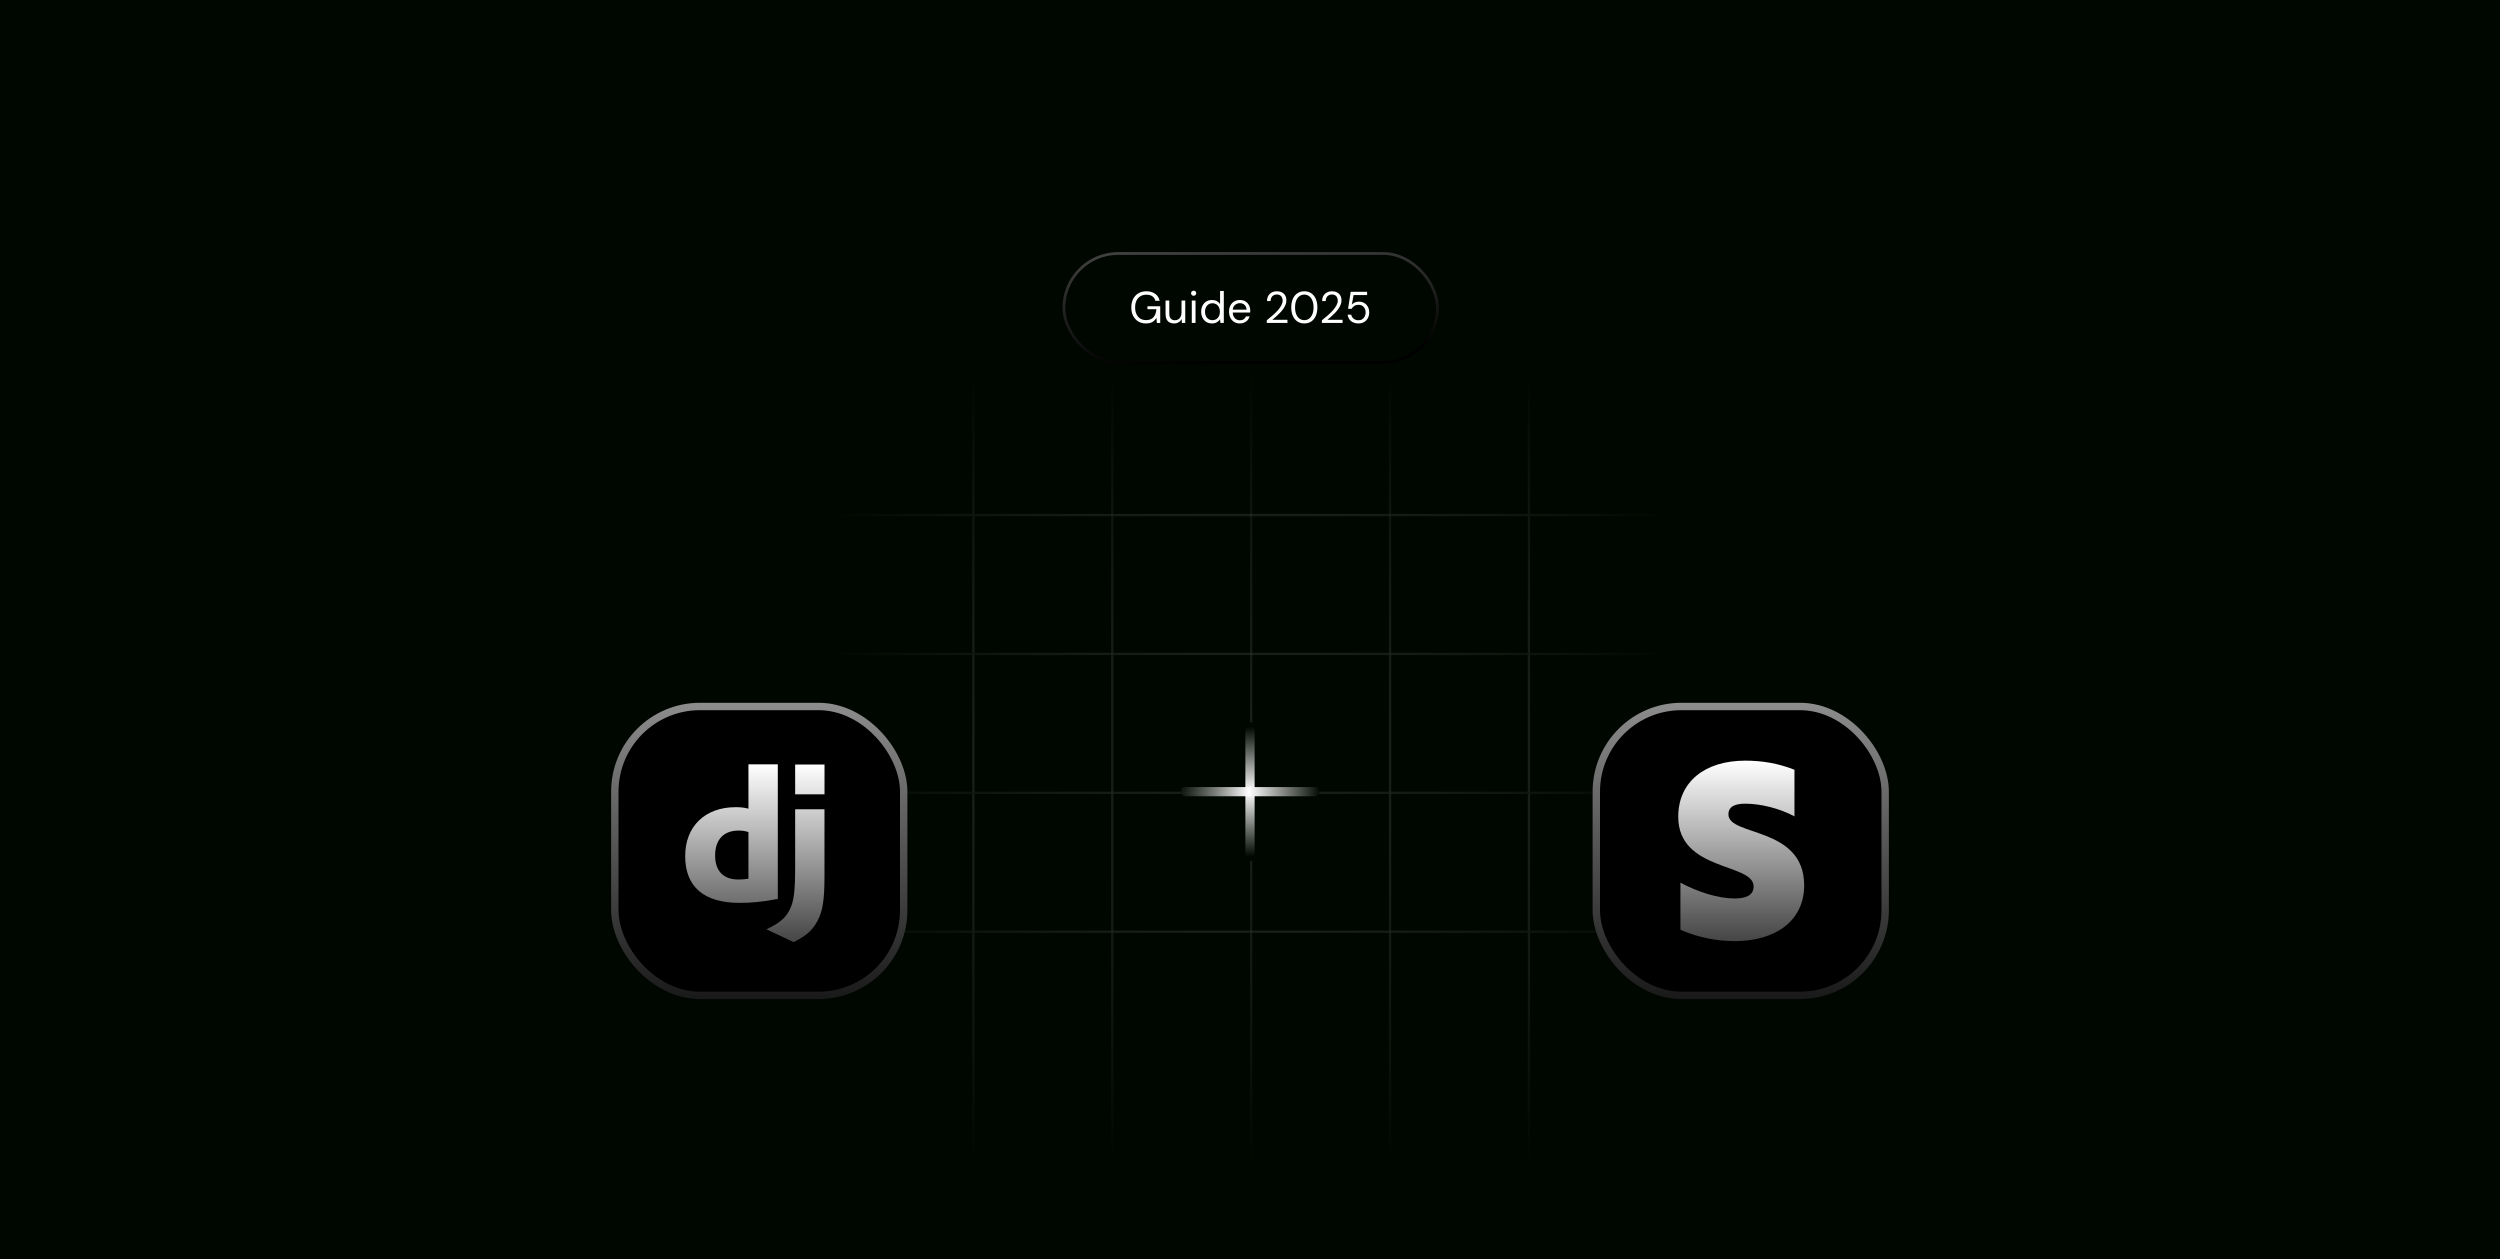 <svg width="1080" height="544" viewBox="0 0 1080 544" fill="none" xmlns="http://www.w3.org/2000/svg">
<rect width="1080" height="544" fill="#000700"/>
<g opacity="0.19">
<line x1="660.5" y1="163" x2="660.5" y2="501" stroke="url(#paint0_linear_512_843)"/>
<line x1="600.5" y1="163" x2="600.5" y2="501" stroke="url(#paint1_linear_512_843)"/>
<line x1="540.5" y1="163" x2="540.5" y2="501" stroke="url(#paint2_linear_512_843)"/>
<line x1="480.5" y1="163" x2="480.5" y2="501" stroke="url(#paint3_linear_512_843)"/>
<line x1="420.5" y1="163" x2="420.5" y2="501" stroke="url(#paint4_linear_512_843)"/>
<line x1="360" y1="222.5" x2="720" y2="222.5" stroke="url(#paint5_linear_512_843)"/>
<line x1="360" y1="282.5" x2="720" y2="282.5" stroke="url(#paint6_linear_512_843)"/>
<line x1="360" y1="342.5" x2="720" y2="342.5" stroke="url(#paint7_linear_512_843)"/>
<line x1="360" y1="402.5" x2="720" y2="402.5" stroke="url(#paint8_linear_512_843)"/>
</g>
<rect x="459.6" y="109.5" width="161.4" height="47" rx="23.5" stroke="url(#paint9_linear_512_843)" stroke-width="1.2"/>
<path d="M495.019 139.73C493.765 139.73 492.664 139.442 491.717 138.866C490.77 138.278 490.034 137.465 489.509 136.428C488.984 135.391 488.722 134.182 488.722 132.799C488.722 131.43 488.984 130.22 489.509 129.17C490.046 128.121 490.802 127.302 491.774 126.713C492.76 126.124 493.918 125.83 495.25 125.83C496.76 125.83 498.021 126.194 499.032 126.924C500.043 127.641 500.69 128.646 500.971 129.938H499.109C498.93 129.132 498.507 128.492 497.842 128.018C497.176 127.545 496.312 127.308 495.25 127.308C494.264 127.308 493.4 127.532 492.658 127.98C491.928 128.415 491.365 129.042 490.968 129.862C490.571 130.681 490.373 131.66 490.373 132.799C490.373 133.938 490.571 134.924 490.968 135.756C491.365 136.575 491.915 137.202 492.619 137.638C493.336 138.073 494.155 138.29 495.077 138.29C496.51 138.29 497.592 137.868 498.322 137.023C499.051 136.178 499.467 135.033 499.57 133.586H495.691V132.319H501.221V139.5H499.742L499.608 137.292C499.288 137.817 498.917 138.265 498.494 138.636C498.085 138.994 497.598 139.27 497.035 139.462C496.472 139.641 495.8 139.73 495.019 139.73ZM507.208 139.73C506.465 139.73 505.812 139.583 505.249 139.289C504.699 138.994 504.27 138.54 503.963 137.926C503.668 137.311 503.521 136.543 503.521 135.622V129.823H505.134V135.449C505.134 136.409 505.345 137.132 505.768 137.618C506.19 138.105 506.785 138.348 507.553 138.348C508.091 138.348 508.577 138.22 509.012 137.964C509.448 137.695 509.787 137.318 510.03 136.831C510.286 136.332 510.414 135.718 510.414 134.988V129.823H512.027V139.5H510.568L510.472 137.81C510.177 138.412 509.742 138.886 509.166 139.231C508.59 139.564 507.937 139.73 507.208 139.73ZM514.854 139.5V129.823H516.467V139.5H514.854ZM515.66 127.769C515.34 127.769 515.072 127.666 514.854 127.462C514.649 127.244 514.547 126.975 514.547 126.655C514.547 126.335 514.649 126.079 514.854 125.887C515.072 125.682 515.34 125.58 515.66 125.58C515.968 125.58 516.23 125.682 516.448 125.887C516.665 126.079 516.774 126.335 516.774 126.655C516.774 126.975 516.665 127.244 516.448 127.462C516.23 127.666 515.968 127.769 515.66 127.769ZM523.594 139.73C522.66 139.73 521.834 139.513 521.118 139.078C520.414 138.63 519.87 138.022 519.486 137.254C519.102 136.486 518.91 135.615 518.91 134.642C518.91 133.67 519.102 132.806 519.486 132.05C519.87 131.282 520.414 130.681 521.118 130.246C521.834 129.81 522.666 129.593 523.614 129.593C524.394 129.593 525.079 129.753 525.668 130.073C526.27 130.393 526.737 130.841 527.07 131.417V125.676H528.682V139.5H527.223L527.07 137.906C526.865 138.226 526.602 138.527 526.282 138.809C525.962 139.078 525.578 139.302 525.13 139.481C524.695 139.647 524.183 139.73 523.594 139.73ZM523.767 138.329C524.407 138.329 524.97 138.175 525.457 137.868C525.943 137.561 526.321 137.138 526.59 136.601C526.871 136.05 527.012 135.404 527.012 134.662C527.012 133.932 526.871 133.292 526.59 132.742C526.321 132.191 525.943 131.762 525.457 131.455C524.97 131.148 524.407 130.994 523.767 130.994C523.153 130.994 522.596 131.148 522.097 131.455C521.61 131.762 521.233 132.191 520.964 132.742C520.695 133.292 520.561 133.932 520.561 134.662C520.561 135.404 520.695 136.05 520.964 136.601C521.233 137.138 521.61 137.561 522.097 137.868C522.596 138.175 523.153 138.329 523.767 138.329ZM535.594 139.73C534.698 139.73 533.898 139.519 533.194 139.097C532.49 138.674 531.939 138.086 531.542 137.33C531.146 136.562 530.947 135.673 530.947 134.662C530.947 133.638 531.139 132.748 531.523 131.993C531.92 131.238 532.47 130.649 533.174 130.226C533.891 129.804 534.71 129.593 535.632 129.593C536.579 129.593 537.386 129.804 538.051 130.226C538.717 130.649 539.222 131.206 539.568 131.897C539.926 132.575 540.106 133.324 540.106 134.143C540.106 134.271 540.106 134.406 540.106 134.546C540.106 134.687 540.099 134.847 540.086 135.026H532.157V133.778H538.512C538.474 132.895 538.179 132.204 537.629 131.705C537.091 131.206 536.413 130.956 535.594 130.956C535.056 130.956 534.55 131.084 534.077 131.34C533.603 131.583 533.226 131.948 532.944 132.434C532.662 132.908 532.522 133.503 532.522 134.22V134.758C532.522 135.551 532.662 136.217 532.944 136.754C533.238 137.292 533.616 137.695 534.077 137.964C534.55 138.233 535.056 138.367 535.594 138.367C536.272 138.367 536.829 138.22 537.264 137.926C537.712 137.618 538.038 137.202 538.243 136.678H539.837C539.67 137.266 539.395 137.791 539.011 138.252C538.627 138.7 538.147 139.058 537.571 139.327C537.008 139.596 536.349 139.73 535.594 139.73ZM547.248 139.5V138.367C548.156 137.65 549.02 136.927 549.84 136.198C550.672 135.468 551.408 134.745 552.048 134.028C552.688 133.298 553.187 132.588 553.545 131.897C553.916 131.206 554.102 130.54 554.102 129.9C554.102 129.426 554.019 128.991 553.852 128.594C553.686 128.185 553.417 127.852 553.046 127.596C552.688 127.34 552.201 127.212 551.587 127.212C550.985 127.212 550.486 127.346 550.089 127.615C549.692 127.871 549.392 128.217 549.187 128.652C548.995 129.074 548.899 129.542 548.899 130.054H547.344C547.356 129.17 547.542 128.415 547.9 127.788C548.272 127.148 548.777 126.662 549.417 126.329C550.057 125.996 550.787 125.83 551.606 125.83C552.412 125.83 553.123 125.983 553.737 126.29C554.352 126.585 554.832 127.026 555.177 127.615C555.536 128.204 555.715 128.946 555.715 129.842C555.715 130.47 555.58 131.097 555.312 131.724C555.056 132.351 554.71 132.966 554.275 133.567C553.84 134.156 553.353 134.726 552.816 135.276C552.291 135.826 551.747 136.345 551.184 136.831C550.633 137.318 550.115 137.759 549.628 138.156H556.176V139.5H547.248ZM563.479 139.73C562.302 139.73 561.291 139.442 560.446 138.866C559.601 138.278 558.948 137.465 558.487 136.428C558.039 135.378 557.815 134.162 557.815 132.78C557.815 131.398 558.039 130.188 558.487 129.151C558.948 128.102 559.601 127.289 560.446 126.713C561.291 126.124 562.302 125.83 563.479 125.83C564.657 125.83 565.662 126.124 566.494 126.713C567.339 127.289 567.985 128.102 568.433 129.151C568.881 130.188 569.105 131.398 569.105 132.78C569.105 134.162 568.881 135.378 568.433 136.428C567.985 137.465 567.339 138.278 566.494 138.866C565.662 139.442 564.657 139.73 563.479 139.73ZM563.479 138.31C564.235 138.31 564.913 138.092 565.515 137.657C566.116 137.209 566.59 136.575 566.935 135.756C567.281 134.924 567.454 133.932 567.454 132.78C567.454 131.628 567.281 130.642 566.935 129.823C566.59 128.991 566.116 128.358 565.515 127.922C564.913 127.487 564.235 127.27 563.479 127.27C562.699 127.27 562.001 127.487 561.387 127.922C560.785 128.358 560.311 128.991 559.966 129.823C559.633 130.642 559.467 131.628 559.467 132.78C559.467 133.932 559.633 134.924 559.966 135.756C560.311 136.575 560.785 137.209 561.387 137.657C562.001 138.092 562.699 138.31 563.479 138.31ZM571.06 139.5V138.367C571.969 137.65 572.833 136.927 573.652 136.198C574.484 135.468 575.22 134.745 575.86 134.028C576.5 133.298 576.999 132.588 577.358 131.897C577.729 131.206 577.914 130.54 577.914 129.9C577.914 129.426 577.831 128.991 577.665 128.594C577.498 128.185 577.23 127.852 576.858 127.596C576.5 127.34 576.014 127.212 575.399 127.212C574.798 127.212 574.298 127.346 573.902 127.615C573.505 127.871 573.204 128.217 572.999 128.652C572.807 129.074 572.711 129.542 572.711 130.054H571.156C571.169 129.17 571.354 128.415 571.713 127.788C572.084 127.148 572.59 126.662 573.23 126.329C573.87 125.996 574.599 125.83 575.418 125.83C576.225 125.83 576.935 125.983 577.55 126.29C578.164 126.585 578.644 127.026 578.99 127.615C579.348 128.204 579.527 128.946 579.527 129.842C579.527 130.47 579.393 131.097 579.124 131.724C578.868 132.351 578.522 132.966 578.087 133.567C577.652 134.156 577.166 134.726 576.628 135.276C576.103 135.826 575.559 136.345 574.996 136.831C574.446 137.318 573.927 137.759 573.441 138.156H579.988V139.5H571.06ZM586.865 139.73C585.956 139.73 585.163 139.564 584.484 139.231C583.806 138.898 583.268 138.444 582.871 137.868C582.487 137.292 582.244 136.646 582.142 135.929H583.716C583.87 136.646 584.222 137.228 584.772 137.676C585.323 138.124 586.027 138.348 586.884 138.348C587.524 138.348 588.068 138.201 588.516 137.906C588.977 137.599 589.329 137.196 589.572 136.697C589.828 136.185 589.956 135.615 589.956 134.988C589.956 134.322 589.828 133.746 589.572 133.26C589.329 132.761 588.977 132.37 588.516 132.089C588.068 131.807 587.55 131.666 586.961 131.666C586.219 131.666 585.591 131.826 585.079 132.146C584.567 132.466 584.183 132.882 583.927 133.394H582.372L583.505 126.06H590.59V127.462H584.753L583.985 131.57C584.305 131.212 584.734 130.911 585.271 130.668C585.809 130.425 586.43 130.303 587.134 130.303C587.787 130.303 588.382 130.425 588.919 130.668C589.457 130.898 589.918 131.225 590.302 131.647C590.686 132.07 590.98 132.562 591.185 133.126C591.403 133.689 591.511 134.303 591.511 134.969C591.511 135.609 591.409 136.217 591.204 136.793C590.999 137.369 590.692 137.881 590.283 138.329C589.886 138.764 589.399 139.11 588.823 139.366C588.26 139.609 587.607 139.73 586.865 139.73Z" fill="white"/>
<g filter="url(#filter0_di_512_843)">
<rect x="264" y="278" width="128" height="128" rx="38.4" fill="black"/>
<rect x="265.6" y="279.6" width="124.8" height="124.8" rx="36.8" stroke="url(#paint10_linear_512_843)" stroke-width="3.2"/>
<path fill-rule="evenodd" clip-rule="evenodd" d="M323.329 304.6H336.014V362.739C329.516 363.968 324.733 364.452 319.558 364.452C304.065 364.436 296 357.514 296 344.221C296 331.413 304.555 323.101 317.811 323.101C319.868 323.101 321.435 323.262 323.329 323.747V304.6ZM323.329 333.855C321.843 333.37 320.619 333.208 319.052 333.208C312.636 333.208 308.93 337.122 308.93 343.98C308.93 350.657 312.472 354.345 318.97 354.345C320.374 354.345 321.517 354.265 323.329 354.023V333.855ZM356.176 323.99V353.099C356.176 363.124 355.425 367.945 353.221 372.101C351.164 376.097 348.454 378.617 342.854 381.4L331.084 375.853C336.683 373.251 339.393 370.951 341.124 367.442C342.936 363.854 343.507 359.697 343.507 348.765V323.99H356.176ZM343.507 304.665H356.192V317.554H343.507V304.665Z" fill="url(#paint11_linear_512_843)"/>
</g>
<g filter="url(#filter1_di_512_843)">
<rect x="688" y="278" width="128" height="128" rx="38.4" fill="black"/>
<rect x="689.6" y="279.6" width="124.8" height="124.8" rx="36.8" stroke="url(#paint12_linear_512_843)" stroke-width="3.2"/>
<path fill-rule="evenodd" clip-rule="evenodd" d="M746.678 326.22C746.678 322.878 749.419 321.593 753.961 321.593C760.472 321.593 768.698 323.564 775.21 327.076V306.941C768.098 304.114 761.072 303 753.961 303C736.567 303 725 312.082 725 327.248C725 350.896 757.559 347.126 757.559 357.322C757.559 361.263 754.132 362.549 749.334 362.549C742.222 362.549 733.14 359.635 725.943 355.694V376.086C733.911 379.513 741.965 380.97 749.334 380.97C767.156 380.97 779.408 372.145 779.408 356.808C779.322 331.275 746.678 335.816 746.678 326.22Z" fill="url(#paint13_linear_512_843)"/>
</g>
<path d="M540 314V370" stroke="url(#paint14_linear_512_843)" stroke-width="4" stroke-linecap="round" stroke-linejoin="round"/>
<path d="M512 342H568" stroke="url(#paint15_linear_512_843)" stroke-width="4" stroke-linecap="round" stroke-linejoin="round"/>
<defs>
<filter id="filter0_di_512_843" x="257.6" y="278" width="140.8" height="145.6" filterUnits="userSpaceOnUse" color-interpolation-filters="sRGB">
<feFlood flood-opacity="0" result="BackgroundImageFix"/>
<feColorMatrix in="SourceAlpha" type="matrix" values="0 0 0 0 0 0 0 0 0 0 0 0 0 0 0 0 0 0 127 0" result="hardAlpha"/>
<feOffset dy="6.4"/>
<feGaussianBlur stdDeviation="3.2"/>
<feComposite in2="hardAlpha" operator="out"/>
<feColorMatrix type="matrix" values="0 0 0 0 0 0 0 0 0 0 0 0 0 0 0 0 0 0 0.25 0"/>
<feBlend mode="normal" in2="BackgroundImageFix" result="effect1_dropShadow_512_843"/>
<feBlend mode="normal" in="SourceGraphic" in2="effect1_dropShadow_512_843" result="shape"/>
<feColorMatrix in="SourceAlpha" type="matrix" values="0 0 0 0 0 0 0 0 0 0 0 0 0 0 0 0 0 0 127 0" result="hardAlpha"/>
<feMorphology radius="1.6" operator="dilate" in="SourceAlpha" result="effect2_innerShadow_512_843"/>
<feOffset dy="19.2"/>
<feGaussianBlur stdDeviation="9.6"/>
<feComposite in2="hardAlpha" operator="arithmetic" k2="-1" k3="1"/>
<feColorMatrix type="matrix" values="0 0 0 0 1 0 0 0 0 1 0 0 0 0 1 0 0 0 0.16 0"/>
<feBlend mode="normal" in2="shape" result="effect2_innerShadow_512_843"/>
</filter>
<filter id="filter1_di_512_843" x="681.6" y="278" width="140.8" height="145.6" filterUnits="userSpaceOnUse" color-interpolation-filters="sRGB">
<feFlood flood-opacity="0" result="BackgroundImageFix"/>
<feColorMatrix in="SourceAlpha" type="matrix" values="0 0 0 0 0 0 0 0 0 0 0 0 0 0 0 0 0 0 127 0" result="hardAlpha"/>
<feOffset dy="6.4"/>
<feGaussianBlur stdDeviation="3.2"/>
<feComposite in2="hardAlpha" operator="out"/>
<feColorMatrix type="matrix" values="0 0 0 0 0 0 0 0 0 0 0 0 0 0 0 0 0 0 0.25 0"/>
<feBlend mode="normal" in2="BackgroundImageFix" result="effect1_dropShadow_512_843"/>
<feBlend mode="normal" in="SourceGraphic" in2="effect1_dropShadow_512_843" result="shape"/>
<feColorMatrix in="SourceAlpha" type="matrix" values="0 0 0 0 0 0 0 0 0 0 0 0 0 0 0 0 0 0 127 0" result="hardAlpha"/>
<feMorphology radius="1.6" operator="dilate" in="SourceAlpha" result="effect2_innerShadow_512_843"/>
<feOffset dy="19.2"/>
<feGaussianBlur stdDeviation="9.6"/>
<feComposite in2="hardAlpha" operator="arithmetic" k2="-1" k3="1"/>
<feColorMatrix type="matrix" values="0 0 0 0 1 0 0 0 0 1 0 0 0 0 1 0 0 0 0.16 0"/>
<feBlend mode="normal" in2="shape" result="effect2_innerShadow_512_843"/>
</filter>
<linearGradient id="paint0_linear_512_843" x1="659.5" y1="163" x2="659.5" y2="501" gradientUnits="userSpaceOnUse">
<stop stop-color="#000700"/>
<stop offset="0.5" stop-color="white" stop-opacity="0.5"/>
<stop offset="1" stop-color="#000700"/>
</linearGradient>
<linearGradient id="paint1_linear_512_843" x1="599.5" y1="163" x2="599.5" y2="501" gradientUnits="userSpaceOnUse">
<stop stop-color="#000700"/>
<stop offset="0.5" stop-color="white" stop-opacity="0.5"/>
<stop offset="1" stop-color="#000700"/>
</linearGradient>
<linearGradient id="paint2_linear_512_843" x1="539.5" y1="163" x2="539.5" y2="501" gradientUnits="userSpaceOnUse">
<stop stop-color="#000700"/>
<stop offset="0.5" stop-color="white" stop-opacity="0.5"/>
<stop offset="1" stop-color="#000700"/>
</linearGradient>
<linearGradient id="paint3_linear_512_843" x1="479.5" y1="163" x2="479.5" y2="501" gradientUnits="userSpaceOnUse">
<stop stop-color="#000700"/>
<stop offset="0.5" stop-color="white" stop-opacity="0.5"/>
<stop offset="1" stop-color="#000700"/>
</linearGradient>
<linearGradient id="paint4_linear_512_843" x1="419.5" y1="163" x2="419.5" y2="501" gradientUnits="userSpaceOnUse">
<stop stop-color="#000700"/>
<stop offset="0.5" stop-color="white" stop-opacity="0.5"/>
<stop offset="1" stop-color="#000700"/>
</linearGradient>
<linearGradient id="paint5_linear_512_843" x1="360" y1="223.5" x2="720" y2="223.5" gradientUnits="userSpaceOnUse">
<stop stop-color="#000700"/>
<stop offset="0.5" stop-color="white" stop-opacity="0.5"/>
<stop offset="1" stop-color="#000700"/>
</linearGradient>
<linearGradient id="paint6_linear_512_843" x1="360" y1="283.5" x2="720" y2="283.5" gradientUnits="userSpaceOnUse">
<stop stop-color="#000700"/>
<stop offset="0.5" stop-color="white" stop-opacity="0.5"/>
<stop offset="1" stop-color="#000700"/>
</linearGradient>
<linearGradient id="paint7_linear_512_843" x1="360" y1="343.5" x2="720" y2="343.5" gradientUnits="userSpaceOnUse">
<stop stop-color="#000700"/>
<stop offset="0.5" stop-color="white" stop-opacity="0.5"/>
<stop offset="1" stop-color="#000700"/>
</linearGradient>
<linearGradient id="paint8_linear_512_843" x1="360" y1="403.5" x2="720" y2="403.5" gradientUnits="userSpaceOnUse">
<stop stop-color="#000700"/>
<stop offset="0.5" stop-color="white" stop-opacity="0.5"/>
<stop offset="1" stop-color="#000700"/>
</linearGradient>
<linearGradient id="paint9_linear_512_843" x1="500.117" y1="78.227" x2="506.286" y2="157.996" gradientUnits="userSpaceOnUse">
<stop stop-color="#666666"/>
<stop offset="1"/>
</linearGradient>
<linearGradient id="paint10_linear_512_843" x1="328" y1="278" x2="328" y2="406" gradientUnits="userSpaceOnUse">
<stop stop-color="#8D8D8D"/>
<stop offset="1" stop-color="#191919"/>
</linearGradient>
<linearGradient id="paint11_linear_512_843" x1="326.096" y1="304.6" x2="326.096" y2="381.4" gradientUnits="userSpaceOnUse">
<stop stop-color="white"/>
<stop offset="1" stop-color="#454545"/>
</linearGradient>
<linearGradient id="paint12_linear_512_843" x1="752" y1="278" x2="752" y2="406" gradientUnits="userSpaceOnUse">
<stop stop-color="#8D8D8D"/>
<stop offset="1" stop-color="#191919"/>
</linearGradient>
<linearGradient id="paint13_linear_512_843" x1="752.204" y1="303" x2="752.204" y2="380.97" gradientUnits="userSpaceOnUse">
<stop stop-color="white"/>
<stop offset="1" stop-color="#454545"/>
</linearGradient>
<linearGradient id="paint14_linear_512_843" x1="540.5" y1="314" x2="540.5" y2="370" gradientUnits="userSpaceOnUse">
<stop stop-color="#000700"/>
<stop offset="0.5" stop-color="white"/>
<stop offset="1" stop-color="#000700"/>
</linearGradient>
<linearGradient id="paint15_linear_512_843" x1="508.5" y1="342.5" x2="570.5" y2="342" gradientUnits="userSpaceOnUse">
<stop stop-color="#000700" stop-opacity="0.8"/>
<stop offset="0.5" stop-color="white"/>
<stop offset="1" stop-color="#000700"/>
</linearGradient>
</defs>
</svg>
